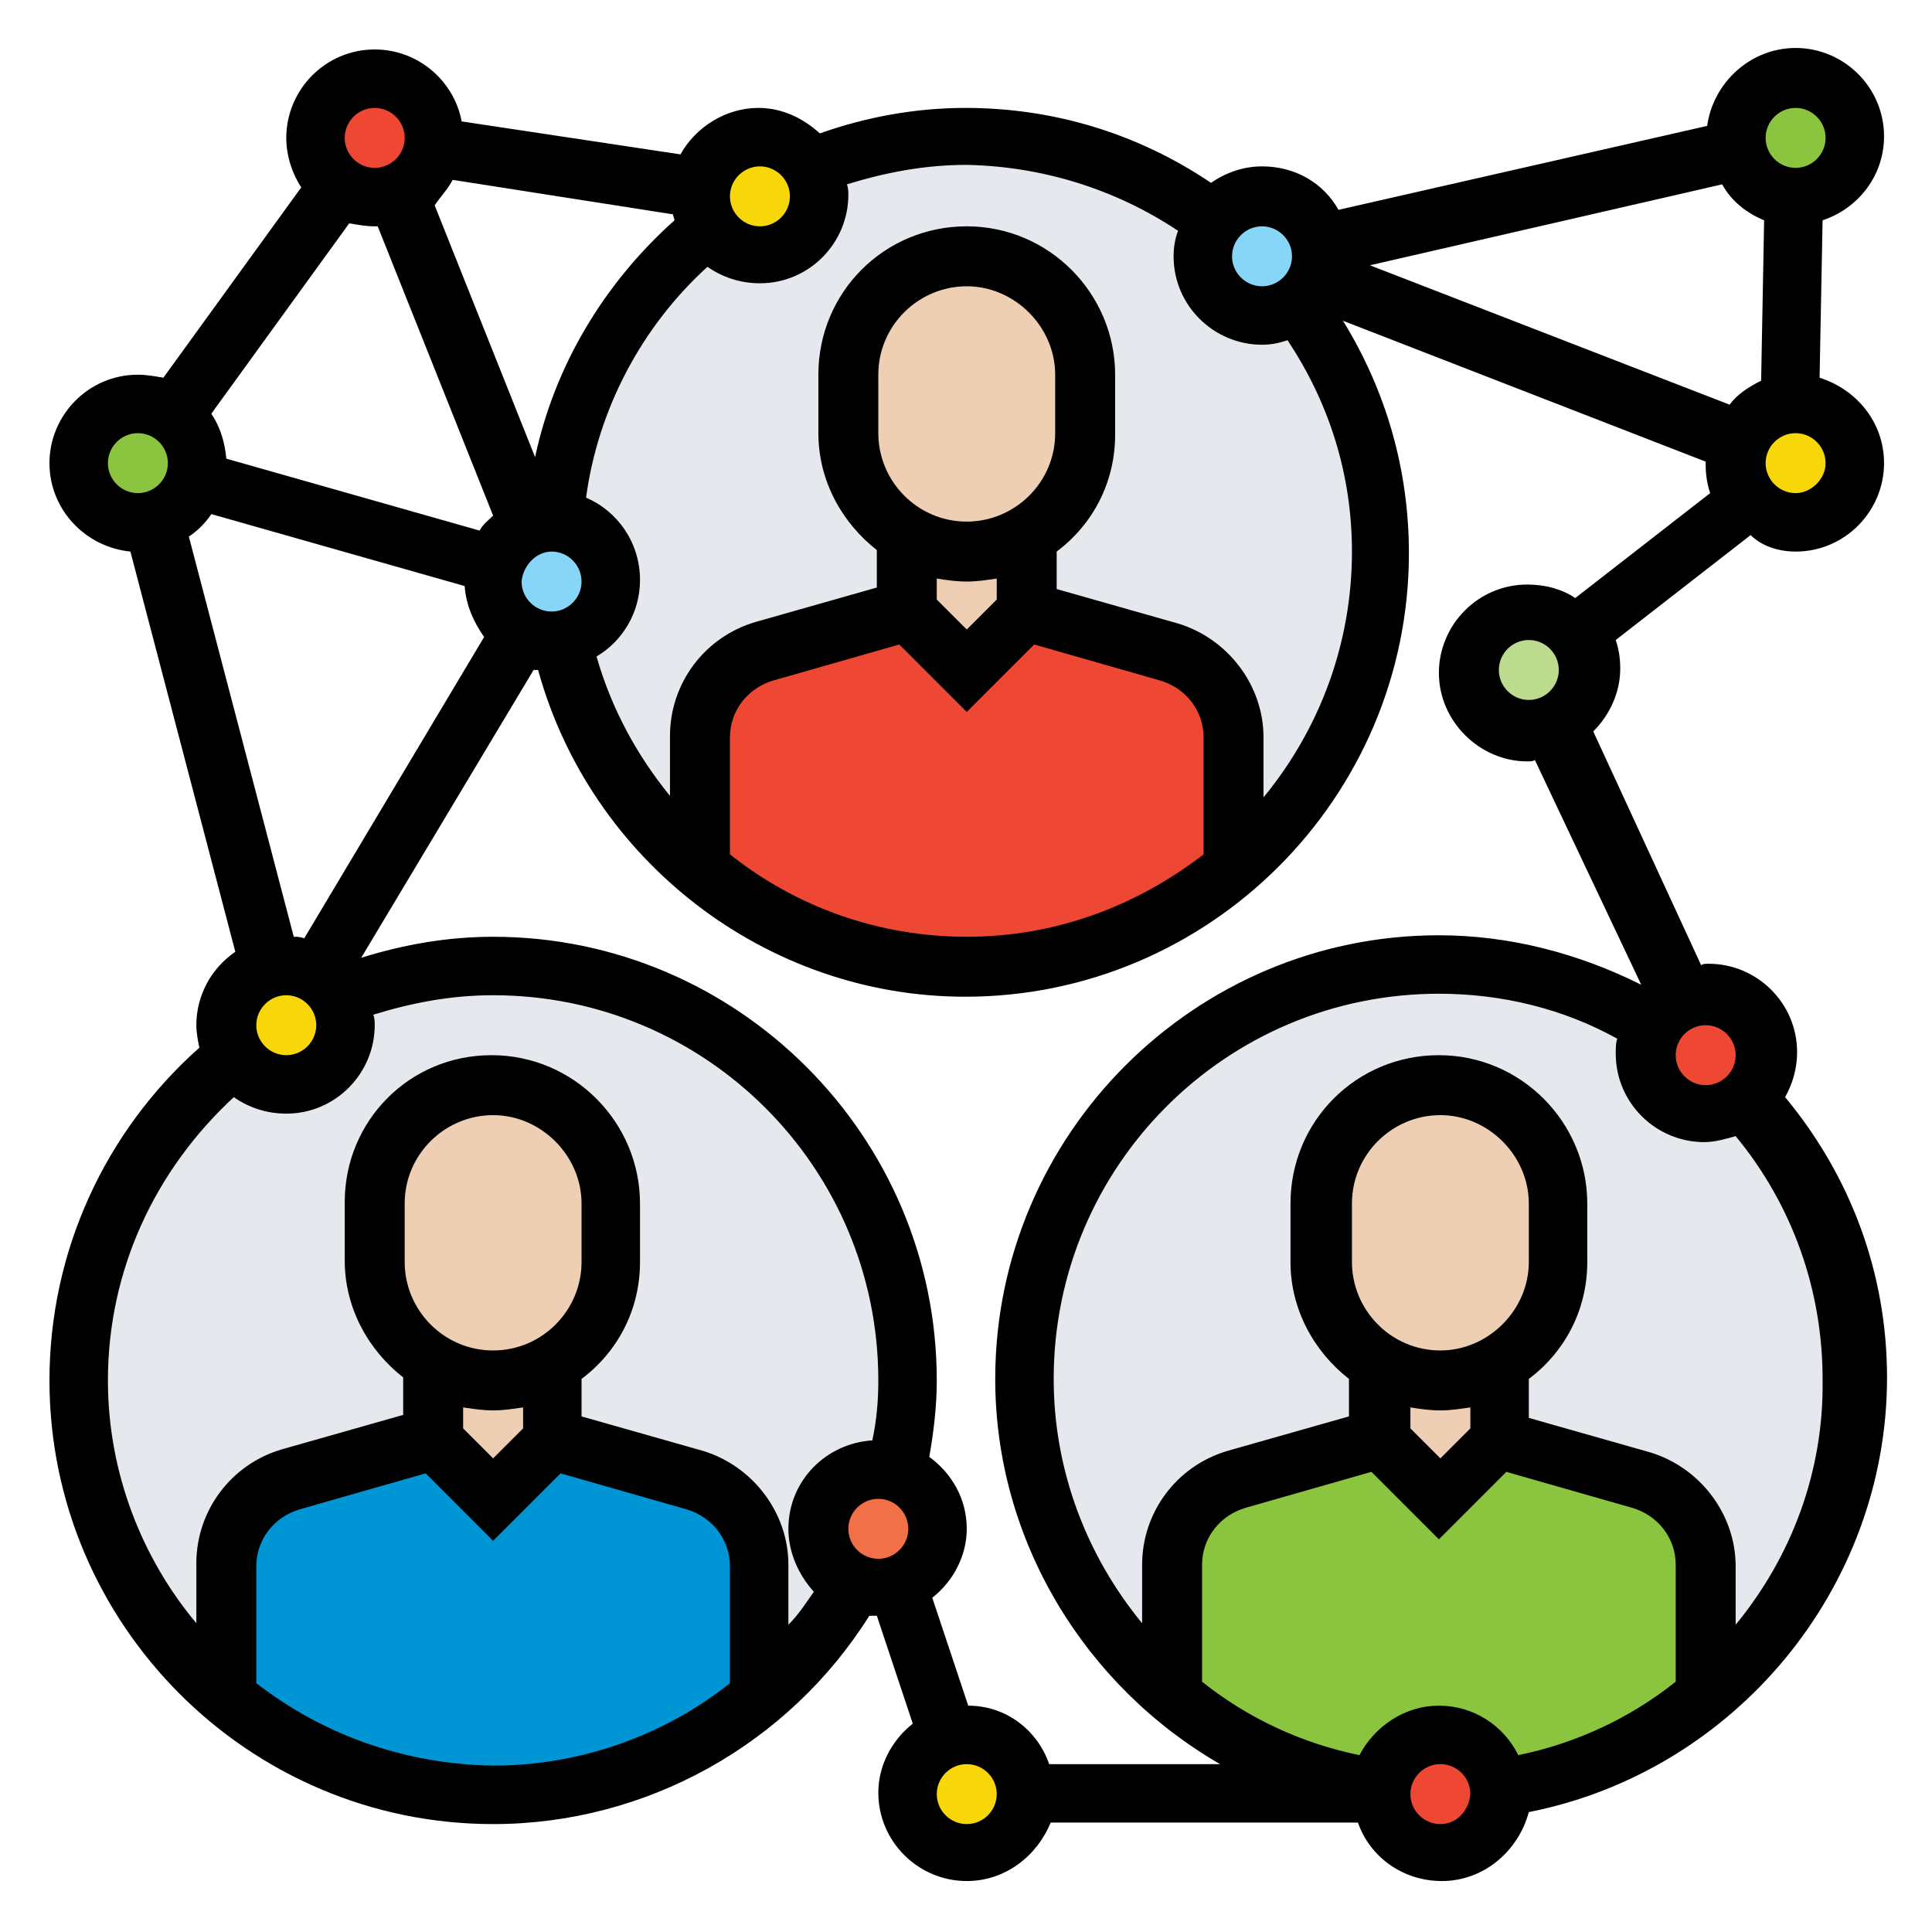 <svg xmlns="http://www.w3.org/2000/svg" xmlns:xlink="http://www.w3.org/1999/xlink" x="0px" y="0px" viewBox="0 0 128.9 128.9" style="enable-background:new 0 0 128.9 128.9;" xml:space="preserve"><style type="text/css">	.st0{fill:#E5E8EC;}	.st1{fill:#EE4835;}	.st2{fill:#8BC53F;}	.st3{fill:#F8D70A;}	.st4{fill:#87D5F7;}	.st5{fill:#BCDB8F;}	.st6{fill:#F27048;}	.st7{fill:#EFCFB3;}	.st8{fill:#0095D4;}</style><g id="Layer_1">	<g>		<path class="st0" d="M92.1,36.8c0,15.3-12.4,27.6-27.6,27.6S36.8,52.1,36.8,36.8S49.2,9.2,64.5,9.2S92.1,21.5,92.1,36.8z"></path>		<path class="st0" d="M123.7,92.1c0,15.3-12.4,27.6-27.6,27.6s-27.6-12.4-27.6-27.6s12.4-27.6,27.6-27.6S123.7,76.8,123.7,92.1z"></path>		<path class="st0" d="M60.5,92.1c0,15.3-12.4,27.6-27.6,27.6S5.3,107.3,5.3,92.1s12.4-27.6,27.6-27.6S60.5,76.8,60.5,92.1z"></path>		<g>			<path class="st1" d="M25,5.2c2.2,0,3.9,1.8,3.9,3.9c0,0.2,0,0.4-0.1,0.6c-0.2,1.4-1.1,2.6-2.4,3.1C26,13,25.5,13.1,25,13.1     c-0.9,0-1.7-0.3-2.3-0.7c-1-0.7-1.6-1.9-1.6-3.2C21.1,7,22.8,5.2,25,5.2z"></path>			<path class="st2" d="M11.5,27.7c1,0.7,1.6,1.9,1.6,3.2c0,0.4-0.1,0.7-0.2,1.1c-0.4,1.3-1.4,2.4-2.8,2.7c-0.3,0.1-0.7,0.1-1,0.1     c-2.2,0-3.9-1-3.9-3.2s1.8-4.7,3.9-4.7C10.1,26.9,10.9,27.2,11.5,27.7z"></path>			<path class="st3" d="M22.5,66.5c0.3,0.6,0.5,1.2,0.5,1.9c0,2.2-1.8,3.9-3.9,3.9c-1.4,0-2.7-0.8-3.4-1.9c-0.4-0.6-0.6-1.3-0.6-2.1     c0-1.8,1.2-3.4,2.9-3.8c0.3-0.1,0.7-0.1,1-0.1c0.7,0,1.4,0.2,2,0.6C21.7,65.4,22.2,65.9,22.5,66.5z"></path>			<path class="st4" d="M36.9,34.8c2.1,0.1,3.9,1.8,3.9,3.9c0,2-1.4,3.6-3.3,3.9c-0.2,0-0.4,0.1-0.6,0.1c-0.7,0-1.4-0.2-2-0.6     c-1.1-0.7-1.9-2-1.9-3.4c0-0.4,0.1-0.7,0.2-1.1c0.3-1.2,1.2-2.1,2.3-2.6C35.8,34.9,36.3,34.8,36.9,34.8L36.9,34.8z"></path>			<path class="st3" d="M54.1,11.2c0.3,0.6,0.5,1.2,0.5,1.9c0,2.2-1.8,3.9-3.9,3.9c-1.4,0-2.7-0.8-3.4-1.9c-0.4-0.6-0.6-1.3-0.6-2.1     c0-0.2,0-0.4,0.1-0.6c0.3-1.9,1.9-3.4,3.9-3.4C52.1,9.2,53.4,10,54.1,11.2z"></path>			<path class="st4" d="M86.6,20.2c-0.7,0.5-1.5,0.8-2.3,0.8c-2.2,0-3.9-1.8-3.9-3.9c0-0.9,0.3-1.7,0.8-2.3c0.7-1,1.9-1.6,3.2-1.6     c1.9,0,3.6,1.4,3.9,3.3c0,0.2,0.1,0.5,0.1,0.7c0,0.6-0.1,1.1-0.3,1.5C87.6,19.3,87.1,19.8,86.6,20.2z"></path>			<path class="st2" d="M115.9,10.8c-0.1-0.3-0.1-0.6-0.1-0.9c0-2.2,1.8-3.9,3.9-3.9s3.9,1.8,3.9,3.9s-1.8,3.9-3.9,3.9     c0,0-0.1,0-0.1,0C117.8,13.8,116.3,12.5,115.9,10.8z"></path>			<path class="st3" d="M119.4,26.9c0.1,0,0.2,0,0.4,0c2.2,0,3.9,1.8,3.9,3.9s-1.8,3.9-3.9,3.9c-1.3,0-2.4-0.6-3.1-1.5     c-0.5-0.7-0.8-1.5-0.8-2.4c0-0.6,0.1-1.1,0.3-1.5C116.7,28,117.9,27.1,119.4,26.9z"></path>			<path class="st5" d="M105.1,42.3c0.5,0.7,0.8,1.5,0.8,2.4c0,1.6-0.9,3-2.3,3.6c-0.5,0.2-1.1,0.4-1.7,0.4c-2.2,0-3.9-1.8-3.9-3.9     c0-2.2,1.8-3.9,3.9-3.9C103.3,40.7,104.4,41.3,105.1,42.3z"></path>			<path class="st1" d="M116.4,73.4c-0.7,0.6-1.6,0.9-2.5,0.9c-2.2,0-3.9-1.8-3.9-3.9c0-0.7,0.2-1.3,0.5-1.9c0.4-0.7,1-1.3,1.8-1.7     c0.5-0.2,1.1-0.4,1.7-0.4c2.2,0,3.9,1.8,3.9,3.9C117.8,71.6,117.2,72.7,116.4,73.4z"></path>			<path class="st1" d="M100,119.7c0,2.2-1.8,3.9-3.9,3.9s-3.9-1.8-3.9-3.9c0-0.1,0-0.2,0-0.3c0.2-2,1.9-3.6,3.9-3.6     s3.8,1.6,3.9,3.6C100,119.5,100,119.6,100,119.7z"></path>			<path class="st3" d="M63.2,116c0.4-0.1,0.8-0.2,1.2-0.2c2.2,0,3.9,1.8,3.9,3.9s-1.8,3.9-3.9,3.9s-3.9-1.8-3.9-3.9     C60.5,118,61.7,116.5,63.2,116z"></path>			<path class="st6" d="M59.8,98.2c1.6,0.5,2.7,2,2.7,3.7s-1.1,3.2-2.7,3.8c-0.4,0.1-0.8,0.2-1.2,0.2c-0.6,0-1.1-0.1-1.6-0.3     c-1.4-0.6-2.4-2-2.4-3.6c0-2.2,1.8-3.9,3.9-3.9C59,98,59.4,98.1,59.8,98.2z"></path>		</g>		<path class="st2" d="M113.8,104.4v8.8c-3.9,3.2-8.6,5.4-13.8,6.2c-0.2-2-1.9-3.6-3.9-3.6s-3.8,1.6-3.9,3.6    c-5.2-0.7-10-2.9-13.8-6.2v-8.8c0-2.6,1.8-5,4.3-5.7l9.5-2.7l3.9,3.9L100,96l9.5,2.7C112.1,99.5,113.8,101.8,113.8,104.4z"></path>		<path class="st7" d="M100,91v5l-3.9,3.9L92.1,96v-5c1.2,0.7,2.5,1.1,3.9,1.1S98.9,91.7,100,91z"></path>		<path class="st7" d="M100,91c-1.2,0.7-2.5,1.1-3.9,1.1s-2.8-0.4-3.9-1.1c-2.4-1.4-3.9-3.9-3.9-6.8v-3.9c0-4.4,3.5-7.9,7.9-7.9    c2.2,0,4.1,0.9,5.6,2.3c1.4,1.4,2.3,3.4,2.3,5.6v3.9C104,87.1,102.4,89.7,100,91z"></path>		<path class="st8" d="M50.7,104.4v8.8c-4.8,4.1-11,6.5-17.8,6.5c-6.8,0-13-2.4-17.8-6.5v-8.8c0-2.6,1.8-5,4.3-5.7l9.5-2.7l3.9,3.9    l3.9-3.9l9.5,2.7C48.9,99.5,50.7,101.8,50.7,104.4z"></path>		<path class="st7" d="M36.8,91v5l-3.9,3.9L28.9,96v-5c1.2,0.7,2.5,1.1,3.9,1.1C34.3,92.1,35.7,91.7,36.8,91z"></path>		<path class="st7" d="M36.8,91c-1.2,0.7-2.5,1.1-3.9,1.1c-1.4,0-2.8-0.4-3.9-1.1c-2.4-1.4-3.9-3.9-3.9-6.8v-3.9    c0-4.4,3.5-7.9,7.9-7.9c2.2,0,4.1,0.9,5.6,2.3c1.4,1.4,2.3,3.4,2.3,5.6v3.9C40.8,87.1,39.2,89.7,36.8,91z"></path>		<path class="st1" d="M82.3,49.2v8.8c-4.8,4.1-11,6.5-17.8,6.5c-6.8,0-13-2.4-17.8-6.5v-8.8c0-2.6,1.8-5,4.3-5.7l9.5-2.7l3.9,3.9    l3.9-3.9l9.5,2.7C80.5,44.2,82.3,46.5,82.3,49.2z"></path>		<path class="st7" d="M68.4,35.7v5l-3.9,3.9l-3.9-3.9v-5c1.2,0.7,2.5,1.1,3.9,1.1S67.3,36.4,68.4,35.7z"></path>		<path class="st7" d="M60.5,35.7c-2.4-1.4-3.9-3.9-3.9-6.8V25c0-4.4,3.5-7.9,7.9-7.9c2.2,0,4.1,0.9,5.6,2.3    c1.4,1.4,2.3,3.4,2.3,5.6v3.9c0,2.9-1.6,5.5-3.9,6.8c-1.2,0.7-2.5,1.1-3.9,1.1S61.7,36.4,60.5,35.7z"></path>		<path d="M119.8,36.8c3.3,0,5.9-2.7,5.9-5.9c0-2.7-1.8-4.9-4.3-5.7l0.2-10.5c2.4-0.8,4.1-3,4.1-5.6c0-3.3-2.7-5.9-5.9-5.9    c-3,0-5.5,2.3-5.9,5.2l-24.6,5.6c-1-1.8-2.9-2.9-5.1-2.9c-1.2,0-2.4,0.4-3.4,1.1c-4.9-3.3-10.5-5-16.4-5c-3.3,0-6.6,0.6-9.7,1.7    c-1.1-1-2.5-1.7-4.1-1.7c-2.2,0-4.2,1.3-5.2,3.1L30.8,8.1c-0.5-2.7-2.9-4.8-5.8-4.8c-3.3,0-5.9,2.7-5.9,5.9c0,1.2,0.4,2.4,1,3.3    l-9.2,12.7C10.3,25.1,9.8,25,9.2,25c-3.3,0-5.9,2.7-5.9,5.9c0,3.1,2.4,5.6,5.4,5.9l7,26.7c-1.6,1.1-2.6,2.9-2.6,4.9    c0,0.5,0.1,1,0.2,1.5C7,75.5,3.3,83.5,3.3,92.1c0,16.3,13.3,29.6,29.6,29.6c10.2,0,19.7-5.3,25.1-13.9c0.2,0,0.3,0,0.5,0l2.4,7.2    c-1.4,1.1-2.3,2.8-2.3,4.6c0,3.3,2.7,5.9,5.9,5.9c2.6,0,4.7-1.7,5.6-3.9h20.5c0.8,2.3,3,3.9,5.6,3.9c2.8,0,5.1-2,5.8-4.6    c13.7-2.7,23.9-14.9,23.9-29c0-6.9-2.4-13.4-6.8-18.7c0.5-0.9,0.8-1.9,0.8-3c0-3.3-2.7-5.9-5.9-5.9c-0.2,0-0.4,0-0.5,0.1    l-7.2-15.6c1.1-1.1,1.8-2.6,1.8-4.2c0-0.7-0.1-1.3-0.3-1.9l9-7C117.5,36.4,118.6,36.8,119.8,36.8z M117.7,14.7l-0.2,10.7    c-0.8,0.4-1.6,0.9-2.1,1.6l-24-9.3l23.5-5.4C115.5,13.4,116.5,14.2,117.7,14.7z M119.8,32.9c-1.1,0-2-0.9-2-2s0.9-2,2-2s2,0.9,2,2    S120.8,32.9,119.8,32.9z M119.8,7.2c1.1,0,2,0.9,2,2s-0.9,2-2,2s-2-0.9-2-2S118.7,7.2,119.8,7.2z M84.2,15.1c1.1,0,2,0.9,2,2    s-0.9,2-2,2s-2-0.9-2-2S83.1,15.1,84.2,15.1z M78.6,15.4c-0.2,0.5-0.3,1.1-0.3,1.7c0,3.3,2.7,5.9,5.9,5.9c0.6,0,1.1-0.1,1.7-0.3    c2.8,4.2,4.3,9,4.3,14.1c0,6.2-2.2,11.9-5.9,16.4v-4c0-3.5-2.4-6.6-5.7-7.6l-8.1-2.3v-2.5c2.4-1.8,3.9-4.6,3.9-7.8V25    c0-5.4-4.4-9.9-9.9-9.9s-9.9,4.4-9.9,9.9v3.9c0,3.2,1.6,6,3.9,7.8v2.5l-8.1,2.3c-3.4,1-5.7,4.1-5.7,7.6v4    c-2.2-2.7-3.9-5.8-4.9-9.3c1.7-1,2.9-2.9,2.9-5.1c0-2.5-1.5-4.6-3.6-5.5c0.8-5.9,3.7-11.4,8.1-15.4c1,0.7,2.2,1.1,3.5,1.1    c3.3,0,5.9-2.7,5.9-5.9c0-0.2,0-0.5-0.1-0.7c2.6-0.8,5.2-1.3,8-1.3C69.5,11.1,74.4,12.6,78.6,15.4z M64.5,34.8    c-3.3,0-5.9-2.7-5.9-5.9V25c0-3.3,2.7-5.9,5.9-5.9s5.9,2.7,5.9,5.9v3.9C70.4,32.2,67.7,34.8,64.5,34.8z M64.5,38.8    c0.7,0,1.3-0.1,2-0.2v1.4l-2,2l-2-2v-1.4C63.1,38.7,63.8,38.8,64.5,38.8z M60,43l4.5,4.5L69,43l8.4,2.4c1.7,0.5,2.9,2,2.9,3.8V57    c-4.4,3.4-9.8,5.5-15.8,5.5c-5.9,0-11.4-2-15.8-5.5v-7.8c0-1.8,1.2-3.3,2.9-3.8L60,43z M19.1,66.4c1.1,0,2,0.9,2,2    c0,1.1-0.9,2-2,2s-2-0.9-2-2C17.1,67.3,18,66.4,19.1,66.4z M19.6,62.5l-7-26.7c0.6-0.4,1.1-0.9,1.5-1.5L31,39.1    c0.1,1.3,0.6,2.4,1.3,3.4l-12,20.1C20,62.5,19.8,62.5,19.6,62.5z M25,15.1c0.1,0,0.2,0,0.2,0l7.7,19.3c-0.3,0.3-0.7,0.6-0.9,1    l-16.9-4.8c-0.1-1.1-0.4-2.1-1-3l9.2-12.7C23.9,15,24.4,15.1,25,15.1z M30.2,12l14.7,2.3c0,0.1,0.1,0.3,0.1,0.4    c-4.7,4.2-8,9.7-9.3,15.8l-6.7-16.8C29.4,13.1,29.9,12.6,30.2,12z M36.8,36.8c1.1,0,2,0.9,2,2c0,1.1-0.9,2-2,2s-2-0.9-2-2    C34.9,37.7,35.8,36.8,36.8,36.8z M50.7,11.1c1.1,0,2,0.9,2,2s-0.9,2-2,2s-2-0.9-2-2S49.6,11.1,50.7,11.1z M25,7.2c1.1,0,2,0.9,2,2    s-0.9,2-2,2s-2-0.9-2-2S23.9,7.2,25,7.2z M7.2,30.9c0-1.1,0.9-2,2-2s2,0.9,2,2s-0.9,2-2,2S7.2,32,7.2,30.9z M17.1,112.3v-7.8    c0-1.8,1.2-3.3,2.9-3.8l8.4-2.4l4.5,4.5l4.5-4.5l8.4,2.4c1.7,0.5,2.9,2,2.9,3.8v7.8c-4.4,3.5-10,5.5-15.8,5.5    C26.9,117.7,21.5,115.7,17.1,112.3z M32.9,90.1c-3.3,0-5.9-2.7-5.9-5.9v-3.9c0-3.3,2.7-5.9,5.9-5.9s5.9,2.7,5.9,5.9v3.9    C38.8,87.4,36.2,90.1,32.9,90.1z M32.9,94.1c0.7,0,1.3-0.1,2-0.2v1.4l-2,2l-2-2v-1.4C31.6,94,32.2,94.1,32.9,94.1z M52.6,108.4v-4    c0-3.5-2.4-6.6-5.7-7.6l-8.1-2.3V92c2.4-1.8,3.9-4.6,3.9-7.8v-3.9c0-5.4-4.4-9.9-9.9-9.9S23,74.8,23,80.2v3.9c0,3.2,1.6,6,3.9,7.8    v2.5l-8.1,2.3c-3.4,1-5.7,4.1-5.7,7.6v4C9.5,104,7.2,98.3,7.2,92.1c0-7.3,3.1-14,8.4-18.9c1,0.7,2.2,1.1,3.5,1.1    c3.3,0,5.9-2.7,5.9-5.9c0-0.2,0-0.5-0.1-0.7c2.6-0.8,5.2-1.3,8-1.3c14.2,0,25.7,11.5,25.7,25.7c0,1.3-0.1,2.6-0.4,4    c-3.1,0.2-5.6,2.7-5.6,5.9c0,1.6,0.7,3.1,1.7,4.2C53.8,106.9,53.3,107.7,52.6,108.4z M58.6,100c1.1,0,2,0.9,2,2s-0.9,2-2,2    s-2-0.9-2-2S57.5,100,58.6,100z M64.5,121.7c-1.1,0-2-0.9-2-2c0-1.1,0.9-2,2-2s2,0.9,2,2C66.5,120.8,65.6,121.7,64.5,121.7z     M96.1,90.1c-3.3,0-5.9-2.7-5.9-5.9v-3.9c0-3.3,2.7-5.9,5.9-5.9s5.9,2.7,5.9,5.9v3.9C102,87.4,99.3,90.1,96.1,90.1z M96.1,94.1    c0.7,0,1.3-0.1,2-0.2v1.4l-2,2l-2-2v-1.4C94.7,94,95.4,94.1,96.1,94.1z M91.5,98.2l4.5,4.5l4.5-4.5l8.4,2.4c1.7,0.5,2.9,2,2.9,3.8    v7.8c-3,2.4-6.6,4.1-10.5,4.9c-1-2-3-3.3-5.3-3.3s-4.3,1.4-5.3,3.3c-3.9-0.8-7.5-2.5-10.5-4.9v-7.8c0-1.8,1.2-3.3,2.9-3.8    L91.5,98.2z M96.1,121.7c-1.1,0-2-0.9-2-2c0-1.1,0.9-2,2-2s2,0.9,2,2C98,120.8,97.2,121.7,96.1,121.7z M115.8,108.4v-3.9    c0-3.5-2.4-6.6-5.7-7.6l-8.1-2.3V92c2.4-1.8,3.9-4.6,3.9-7.8v-3.9c0-5.4-4.4-9.9-9.9-9.9s-9.9,4.4-9.9,9.9v3.9    c0,3.2,1.6,6,3.9,7.8v2.5l-8.1,2.3c-3.4,1-5.7,4.1-5.7,7.6v3.9c-3.7-4.5-5.9-10.2-5.9-16.3c0-14.2,11.5-25.7,25.7-25.7    c4.2,0,8.3,1,11.9,3c-0.1,0.3-0.1,0.6-0.1,1c0,3.3,2.7,5.9,5.9,5.9c0.7,0,1.4-0.2,2.1-0.4c3.8,4.6,5.8,10.3,5.8,16.2    C121.7,98.2,119.5,103.9,115.8,108.4z M115.8,70.4c0,1.1-0.9,2-2,2s-2-0.9-2-2s0.9-2,2-2S115.8,69.3,115.8,70.4z M109.5,65.7    c-4.2-2.1-8.8-3.3-13.5-3.3c-16.3,0-29.6,13.3-29.6,29.6c0,10.8,6,20.5,15,25.7H70c-0.8-2.3-2.9-3.9-5.4-3.9l-2.4-7.2    c1.4-1.1,2.3-2.8,2.3-4.6c0-2-1-3.7-2.5-4.8c0.3-1.7,0.5-3.4,0.5-5.1c0-16.3-13.3-29.6-29.6-29.6c-3,0-5.9,0.5-8.8,1.4l11.5-19.2    c0.1,0,0.2,0,0.3,0c3.5,12.7,15.2,21.8,28.5,21.8c16.3,0,29.6-13.3,29.6-29.6c0-5.5-1.5-10.8-4.4-15.5l24.2,9.4c0,0.1,0,0.1,0,0.2    c0,0.7,0.1,1.3,0.3,1.9l-9,7c-0.9-0.6-2-0.9-3.2-0.9c-3.3,0-5.9,2.7-5.9,5.9s2.7,5.9,5.9,5.9c0.2,0,0.4,0,0.5-0.1L109.5,65.7z     M102,46.7c-1.1,0-2-0.9-2-2c0-1.1,0.9-2,2-2s2,0.9,2,2C104,45.8,103.1,46.7,102,46.7z"></path>	</g></g><g id="Capa_1"></g><g id="svg4251"></g><g id="Layer_5"></g><g id="_x31_2_Empowerment"></g><g id="svg2799"></g><g id="svg159"></g><g id="svg669"></g></svg>